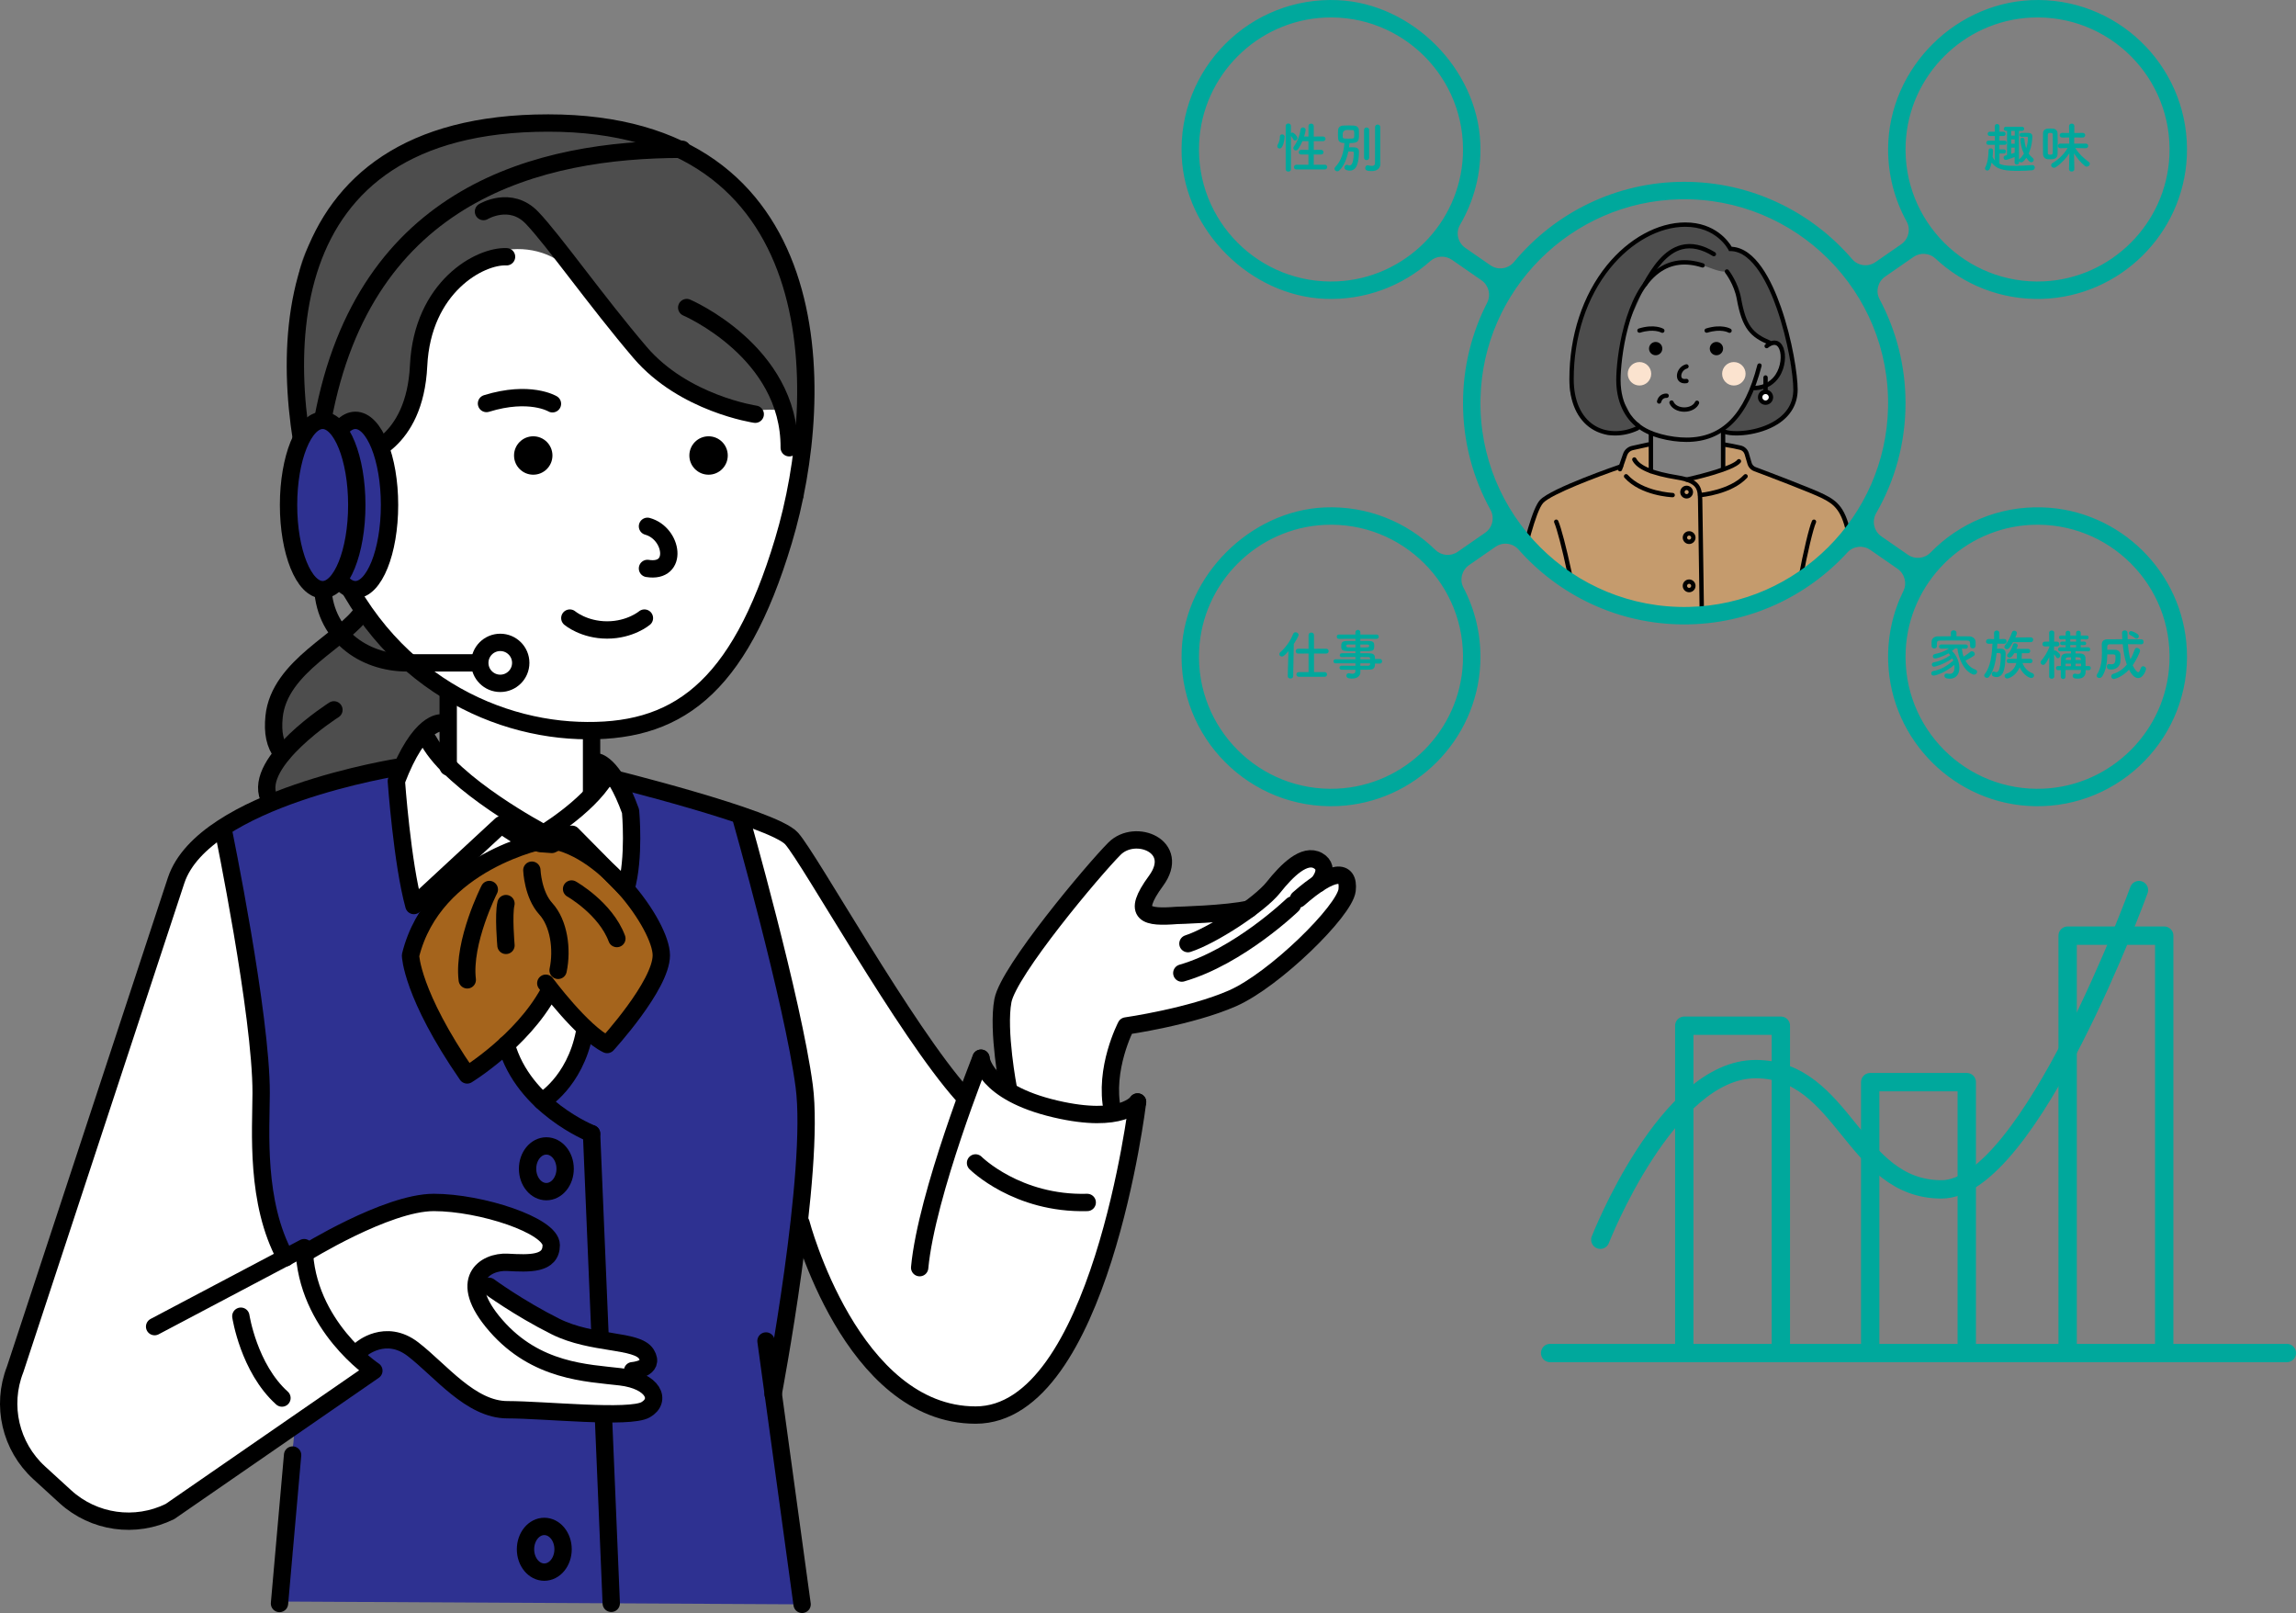 <?xml version="1.0" encoding="UTF-8"?><svg id="b" xmlns="http://www.w3.org/2000/svg" width="375.37" height="263.662" xmlns:xlink="http://www.w3.org/1999/xlink" viewBox="0 0 375.37 263.662"><rect x="0" y="0" width="375.37" height="263.662" fill="#808080" stroke="none"/><defs><style>.e{fill:#4d4d4d;}.f{fill:#fff;}.g{fill:#00a89c;}.h,.i,.j,.k{fill:none;}.l{fill:#2e3191;}.m{fill:#a5641c;}.i{stroke:#00a89c;stroke-width:3px;}.i,.j,.k{stroke-linecap:round;}.i,.k{stroke-linejoin:round;}.j{stroke-miterlimit:10;}.j,.k{stroke:#000;stroke-width:2.835px;}.n{clip-path:url(#d);}.o{fill:#c59b6d;}.p{fill:#fbe3cf;}</style><clipPath id="d"><path class="h" d="M240.61,65.893c0,19.191,15.558,34.749,34.75,34.749s34.749-15.558,34.749-34.749-15.558-34.749-34.749-34.749-34.75,15.558-34.75,34.749"/></clipPath></defs><g id="c"><path class="g" d="M209.207,24.279c.597,0,.819-1.567.819-1.914,0-.286-.24-.401-.418-.401-.187,0-.356.107-.356.356,0,.454-.116.917-.339,1.282-.062.107-.089.205-.089.294,0,.222.178.383.383.383ZM210.196,27.663c0,.259.213.383.427.383.223,0,.436-.124.436-.383v-5.44c.116.134.276.338.392.579.063.116.16.169.258.169.196,0,.41-.178.41-.401,0-.303-.588-.899-.828-.899-.08,0-.16.027-.232.071v-1.148c0-.268-.222-.41-.436-.41s-.427.134-.427.41v7.069ZM216.58,27.698c.267,0,.4-.187.4-.383s-.133-.391-.4-.391l-1.799.008v-1.683l1.167.009c.285,0,.427-.186.427-.383,0-.187-.142-.383-.427-.383l-1.167.009v-1.433l1.496.009c.285,0,.428-.187.428-.383,0-.187-.143-.383-.428-.383l-1.496.009v-1.701c0-.276-.214-.409-.427-.409-.223,0-.437.133-.437.409v1.701l-.703-.009c.134-.436.249-.926.249-1.06,0-.258-.222-.418-.445-.418-.187,0-.374.115-.409.392-.161,1.157-.597,2.075-1.069,2.716-.071.089-.098.187-.098.267,0,.213.187.383.392.383.142,0,.285-.063.41-.241.275-.409.507-.828.694-1.273l.979-.009v1.433l-1.166-.009c-.267,0-.419.206-.419.401,0,.187.134.365.419.365l1.166-.009v1.683l-1.959-.008c-.267,0-.418.204-.418.4,0,.187.134.374.418.374h4.622Z"/><path class="g" d="M221.119,21.261c.267,0,.285.178.285.686,0,.16-.009.311-.018.436-.018.276-.178.285-1.042.285-.703,0-.81-.063-.819-.25-.009-.124-.009-.284-.009-.454q0-.721.792-.721c.277,0,.571.009.811.018ZM220.433,24.76c.837,0,.9,0,.9.205-.018,1.176-.214,2.084-.686,2.084-.062,0-.133-.009-.196-.045-.089-.044-.178-.062-.249-.062-.25,0-.401.214-.401.427,0,.472.65.525.846.525,1.371,0,1.487-1.772,1.532-3.044v-.045c0-.695-.517-.73-1.14-.73-.151,0-.321,0-.49.008.036-.231.071-.471.089-.694,1.505,0,1.541-.32,1.541-1.496,0-.249,0-.499-.019-.686-.026-.4-.382-.649-.81-.676-.285-.018-.587-.027-.89-.027s-.614.009-.917.027c-.463.027-.757.338-.784.73-.009.178-.017.41-.017.65,0,.231.008.472.017.677.027.463.258.792,1.042.792-.107,1.434-.507,2.912-1.505,3.927-.089.089-.124.178-.124.276,0,.223.222.418.463.418.107,0,.222-.044.329-.142.775-.748,1.229-1.914,1.469-3.099ZM223.007,25.784c0,.258.204.383.418.383.205,0,.419-.125.419-.383v-4.541c0-.267-.214-.4-.419-.4-.214,0-.418.133-.418.4v4.541ZM225.66,25.704v-4.933c0-.276-.214-.409-.427-.409-.214,0-.428.133-.428.409v1.407c0,1.656,0,4.131-.009,4.461-.009.383-.24.481-.507.481-.205,0-.437-.062-.606-.098-.035-.009-.062-.009-.098-.009-.24,0-.383.223-.383.445,0,.312.17.508,1.033.508,1.087,0,1.443-.633,1.443-1.167v-.017l-.018-1.078Z"/><path class="g" d="M321.344,106.034h.018c.249,0,.365-.169.365-.339,0-.178-.125-.355-.383-.355h-3.945c-.258,0-.383.177-.383.355,0,.17.125.339.374.339h.009l1.22-.027c-.703.455-1.327.695-2.306.909-.214.044-.321.213-.321.373,0,.17.134.348.383.348.143,0,1.274-.286,2.173-.846.107.089.214.195.303.303-.837.605-1.656.962-2.707,1.174-.214.045-.312.206-.312.357,0,.178.125.356.365.356.009,0,1.336-.214,2.992-1.362.062.115.107.24.152.365-1.06.89-2.031,1.478-3.268,1.7-.223.037-.339.214-.339.392,0,.179.134.357.383.357.241,0,1.772-.366,3.393-1.754.018.124.026.249.026.365,0,.694-.213,1.103-.801,1.103-.116,0-.241-.017-.374-.044-.036-.008-.071-.008-.107-.008-.24,0-.365.169-.365.355,0,.339.303.49.855.49,1.211,0,1.594-.925,1.594-1.754,0-.935-.454-2.128-1.22-2.787.16-.125.329-.258.516-.401h.383c.134,1.55,1.042,3.695,2.529,4.238.071.028.142.036.205.036.284,0,.481-.231.481-.454,0-.151-.09-.302-.294-.374-.704-.249-1.247-.793-1.612-1.451.445-.214.917-.481,1.336-.766.142-.098.196-.213.196-.321,0-.231-.232-.454-.481-.454-.08,0-.169.027-.24.09-.321.258-.722.552-1.114.792-.151-.428-.24-.882-.276-1.317l.597.017ZM319.866,103.434v-.009c0-.258-.232-.392-.463-.392-.232,0-.463.125-.463.392v.009l.009.57c-.73,0-1.452.009-2.128.017-.686.01-1.007.428-1.024.829,0,.133-.009.267-.009.4,0,.134.009.259.009.365.008.259.214.383.427.383.214,0,.436-.133.436-.364v-.482c.027-.311.098-.436.588-.445.543-.009,1.202-.018,1.888-.018.828,0,1.683.009,2.395.018.552.018.561.107.561.891v.017c0,.232.213.357.427.357.472,0,.472-.357.472-.668,0-.143,0-.294-.009-.419-.017-.49-.507-.854-.988-.864-.686-.008-1.407-.017-2.137-.017l.009-.57Z"/><path class="g" d="M327.669,105.232c.249,0,.383-.205.383-.4,0-.196-.116-.383-.374-.383h-.009l-.793.017v-.997c0-.275-.222-.409-.436-.409-.223,0-.437.134-.437.409l.01.997-.891-.017h-.009c-.267,0-.418.213-.418.41,0,.382.391.373.427.373l.623-.009c-.089,1.754-.293,3.749-1.264,4.96-.062.08-.089.152-.089.232,0,.214.223.391.454.391.116,0,.24-.053.338-.169.775-.962,1.087-2.43,1.238-3.891h.454c.142.009.241.098.241.285-.036,2.822-.561,2.841-.73,2.841-.081,0-.161-.019-.259-.063-.062-.027-.115-.036-.169-.036-.205,0-.329.196-.329.393,0,.338.32.507.783.507,1.353,0,1.434-1.968,1.487-3.802v-.054c0-.757-.552-.783-.908-.783-.161,0-.338,0-.508.009.018-.286.036-.561.054-.828l1.122.017h.009ZM331.952,108.393c.222,0,.338-.178.338-.347,0-.178-.116-.356-.347-.356h-1.434c.018-.259.036-.659.045-.917h1.006c.24,0,.356-.179.356-.356,0-.178-.116-.357-.356-.357h-1.879c.187-.409.196-.508.196-.552,0-.222-.25-.365-.463-.365-.143,0-.276.063-.312.205-.125.49-.436,1.149-.855,1.558-.08.08-.115.161-.115.231,0,.197.222.366.436.366.231,0,.392-.178.739-.73h.427c0,.267,0,.677-.009.917h-1.291c-.249,0-.374.178-.374.356s.116.347.366.347h.008l1.211-.017c-.187.748-.73,1.451-1.62,1.754-.205.071-.294.222-.294.374,0,.205.169.409.436.409.169,0,1.398-.365,2.03-1.825.544,1.167,1.496,1.736,1.888,1.736.285,0,.463-.204.463-.418,0-.151-.089-.294-.294-.374-.775-.294-1.344-.936-1.594-1.656l1.283.017h.009ZM332.014,104.965c.258,0,.383-.196.383-.392,0-.195-.125-.391-.383-.391l-2.529.017c.036-.071.258-.578.258-.721,0-.231-.213-.383-.436-.383-.151,0-.303.08-.365.259-.267.738-.615,1.469-1.14,2.118-.071.09-.107.188-.107.268,0,.214.205.374.419.374.205,0,.382-.063.988-1.149h2.912Z"/><path class="g" d="M338.576,108.901h-.89c0-.142.009-.285.009-.419h.881v.419ZM338.576,107.877h-.864v-.106c.018-.331.232-.331.864-.331v.437ZM340.223,108.901h-.899v-.419h.899v.419ZM340.215,107.877h-.891v-.445c.632,0,.873.018.881.339l.01.106ZM339.422,105.812h-.953v-.366h.953v.366ZM339.422,104.885h-.953v-.383h.953v.383ZM335.851,110.566s-.027-2.226-.035-3.615c.125.125.24.294.365.481.071.107.169.16.258.16.196,0,.383-.204.383-.436,0-.33-.659-.837-.855-.837-.053,0-.107.009-.151.035v-.694l.472.009h.017c.25,0,.374-.187.374-.383,0-.205-.133-.401-.391-.401h-.464c.01-.783.027-1.451.027-1.451v-.009c0-.249-.213-.365-.418-.365-.214,0-.427.125-.427.365v.009l.017,1.451h-.712c-.258,0-.392.196-.392.392s.125.392.383.392h.009l.73-.018v.134c-.329.855-.89,1.727-1.318,2.208-.08.089-.115.187-.115.285,0,.222.204.41.427.41.214,0,.427-.169.997-1.265l-.026,3.143v.009c0,.249.213.374.418.374.214,0,.427-.125.427-.374v-.009ZM341.47,109.542c.231,0,.347-.169.347-.338s-.116-.339-.347-.339h-.499c0-.365,0-.952-.018-1.3-.017-.391-.24-.73-.899-.748-.222-.008-.472-.008-.73-.008v-.366l2.066.019h.009c.222,0,.329-.161.329-.33,0-.16-.107-.329-.338-.329l-1.211.009v-.366l.579.009h.008c.205,0,.303-.142.303-.285,0-.151-.107-.294-.303-.294h-.008l-.579.009v-.383l.953.009c.222,0,.338-.16.338-.311,0-.16-.116-.321-.338-.321l-.953.009v-.436c0-.241-.187-.356-.374-.356-.196,0-.383.115-.383.356v.436h-.953v-.436c0-.232-.187-.347-.374-.347-.196,0-.383.115-.383.347v.427h-.757c-.222,0-.338.161-.338.321,0,.151.116.311.338.311l.757-.009v.374h-.596c-.205,0-.312.143-.312.285,0,.152.107.294.312.294h.596v.357l-.899-.009c-.222,0-.338.169-.338.329,0,.169.106.33.329.33h.009l1.763-.019v.366c-.258,0-.507,0-.73.008-.65.018-.864.392-.881.748-.018.383-.027.82-.036,1.3h-.454c-.232,0-.348.17-.348.339s.116.338.348.338h.445v1.068c0,.259.196.383.383.383.196,0,.383-.124.383-.383v-1.103h2.529l-.01.142c-.008.418-.195.535-.471.535-.134,0-.285-.028-.454-.063-.027-.009-.054-.009-.081-.009-.222,0-.338.187-.338.374,0,.41.419.446.855.446,1.033,0,1.264-.651,1.264-1.15v-.026l-.009-.214h.499Z"/><path class="g" d="M350.115,105.313c.223,0,.338-.196.338-.401,0-.204-.115-.409-.356-.409-.712,0-1.469-.009-2.244-.009-.017-.365-.017-.713-.026-1.051,0-.276-.223-.4-.437-.4-.231,0-.463.133-.463.373,0,.045.027.802.045,1.078-.837,0-1.674.009-2.458.009-.614,0-.899.365-.899.837v.018c.009.418.027.881.027,1.353,0,1.175-.116,2.448-.775,3.473-.062.097-.089.186-.089.266,0,.223.205.374.436.374.169,0,.356-.088.49-.294.686-1.112.793-2.385.81-3.561.196-.009.392-.009.579-.009.766,0,.766.009.766.57,0,.829-.187,1.051-.668,1.051-.107,0-.214-.018-.312-.036-.035-.009-.062-.009-.098-.009-.213,0-.329.205-.329.418,0,.402.258.482.695.482.569,0,1.219-.249,1.451-.98.071-.222.089-.623.089-.962,0-.222-.009-.418-.018-.525-.044-.463-.41-.748-.864-.757-.169-.009-.391-.009-.614-.009-.231,0-.463,0-.677.009v-.534c0-.223.143-.365.365-.365.695,0,1.425-.009,2.164-.009.107,1.167.303,2.315.668,3.321-.57.703-1.291,1.238-2.208,1.514-.232.071-.339.24-.339.419,0,.214.161.427.437.427.08,0,1.246-.223,2.475-1.523.623,1.247,1.211,1.371,1.478,1.371.89,0,1.3-1.344,1.3-1.495,0-.241-.24-.436-.481-.436-.151,0-.294.08-.365.285-.169.48-.294.694-.445.694-.036,0-.365-.071-.891-1.131.517-.721,1.203-2.11,1.203-2.395,0-.267-.276-.454-.517-.454-.151,0-.285.071-.347.24-.196.579-.427,1.131-.713,1.63-.231-.784-.338-1.648-.4-2.476.739,0,1.478.009,2.208.018h.009ZM349.296,104.404c.205,0,.383-.196.383-.401,0-.107-.054-.223-.17-.321-.267-.213-.89-.525-1.104-.525-.222,0-.356.169-.356.339,0,.124.062.24.214.311.169.08.49.241.757.481.089.08.187.116.276.116Z"/><path class="g" d="M210.533,110.513v.017c0,.259.213.383.436.383s.454-.133.454-.4l.098-5.244c.24-.374.784-1.247.784-1.488,0-.249-.25-.436-.499-.436-.16,0-.312.08-.392.276-.471,1.193-1.237,2.235-2.101,2.992-.107.098-.16.204-.16.312,0,.204.187.391.427.391.214,0,.454-.16,1.069-.881l-.116,4.078ZM216.552,110.629c.267,0,.401-.196.401-.383,0-.196-.134-.392-.401-.392l-1.728.009v-3.037l1.995.009c.267,0,.401-.195.401-.392,0-.204-.134-.4-.401-.4l-1.995.009v-2.244c0-.276-.222-.409-.444-.409-.223,0-.446.133-.446.409v2.244l-1.7-.009c-.267,0-.401.196-.401.4,0,.197.134.392.401.392l1.7-.009v3.037l-1.576-.009c-.276,0-.41.196-.41.382,0,.197.134.393.41.393h4.194Z"/><path class="g" d="M224.004,108.43c0,.044-.009.089-.009.133-.009.16-.116.25-.276.25-.409.008-.855.017-1.318.017v-.4h1.603ZM221.6,105.838c-1.264,0-1.478-.009-1.478-.16v-.195c.018-.081.089-.125.276-.125.276,0,.721-.009,1.202-.009v.489ZM224.004,107.762h-1.603v-.365c.499,0,.953,0,1.318.008.16,0,.267.081.276.241l.009.116ZM222.401,105.349c.463,0,.882.009,1.14.009.25,0,.294.08.294.222,0,.258-.027.258-1.434.258v-.489ZM225.607,108.465c.231,0,.347-.187.347-.374s-.116-.374-.347-.374h-.819c0-.115-.009-.214-.009-.294-.018-.445-.357-.632-.926-.641-.428-.008-.926-.008-1.452-.008v-.322c1.941,0,2.191-.008,2.253-.578.009-.089.018-.179.018-.276,0-.089-.009-.187-.018-.285-.026-.365-.276-.525-.846-.535-.347-.008-.864-.008-1.407-.008v-.347l2.645.008c.249,0,.365-.177.365-.356,0-.178-.116-.356-.365-.356l-2.645.009v-.365c0-.267-.195-.401-.4-.401s-.41.134-.41.401l.009.365-2.689-.009c-.241,0-.365.178-.365.356,0,.179.124.356.365.356l2.689-.008v.347c-.543,0-1.059.008-1.398.008-.819,0-.926.277-.926.865,0,.792.196.809,2.324.809v.313c-.792,0-1.594,0-2.226.009-.231.008-.338.169-.338.329,0,.151.097.302.294.302h.008c.579-.008,1.425-.017,2.262-.017v.374h-3.277c-.205,0-.311.169-.311.329,0,.169.106.339.311.339h3.277v.4c-.802,0-1.603-.009-2.262-.017h-.008c-.223,0-.339.16-.339.329,0,.16.116.329.339.329.712.009,1.495.009,2.27.009l-.009.232c0,.329-.213.418-.481.418-.151,0-.32-.026-.472-.062-.044-.009-.089-.018-.133-.018-.25,0-.392.196-.392.4,0,.463.65.473.935.473.908,0,1.362-.499,1.362-1.033v-.009l-.009-.41c.508,0,.998-.009,1.461-.009.872,0,.934-.472.934-.997h.811Z"/><path class="g" d="M329.371,24.965c-.179.071-.366.124-.553.187v-1.015h.561l-.008.828ZM329.379,23.495h-.561v-.703h.561v.703ZM329.388,22.16h-.578v-.766h.578v.766ZM327.634,25.098c.214,0,.312-.169.312-.338s-.098-.339-.312-.339h-.748v-.747h.864c.214,0,.312-.17.312-.339s-.098-.338-.312-.338h-.864l.009-.766h.659c.223,0,.339-.178.339-.356,0-.17-.116-.347-.339-.347h-.659v-.891c0-.24-.196-.365-.383-.365-.196,0-.383.125-.383.365l.009.891h-.81c-.24,0-.365.177-.365.347,0,.178.125.356.365.356h.81v.766h-1.059c-.223,0-.329.169-.329.338s.106.339.329.339h1.059v2.564c-.16-.178-.284-.383-.373-.632.008-.036.07-.597.07-1.024,0-.223-.187-.338-.373-.338-.178,0-.357.106-.357.329,0,.917-.142,2.012-.534,2.778-.035.062-.044.124-.044.187,0,.205.187.338.383.338.347,0,.498-.409.694-1.309.926,1.327,2.671,1.363,4.425,1.363.775,0,1.568-.036,2.2-.098.293-.027.436-.241.436-.445,0-.206-.143-.401-.383-.401h-.035c-.82.053-2.004.125-3.019.125-1.398,0-1.879-.134-2.342-.339v-1.674h.748ZM330.083,26.327c.053.125.196.213.356.213.187,0,.41-.115.837-.747.454.667.712.73.81.73.223,0,.401-.196.401-.401,0-.098-.045-.205-.152-.285-.249-.196-.48-.445-.667-.748.516-1.158.597-2.377.597-2.724,0-.633-.33-.65-1.211-.65-.197,0-.401,0-.571.008-.204,0-.311.161-.311.321,0,.169.107.329.321.329h.008c.285-.008.65-.017.909-.017.08,0,.133.08.133.116v.115c0,.49-.098,1.077-.285,1.657-.151-.437-.249-.918-.285-1.425-.009-.205-.178-.303-.347-.303-.16,0-.32.098-.32.311,0,.366.115,1.301.578,2.28-.187.329-.418.632-.685.855-.054.044-.098.089-.116.142l-.009-4.71h.472c.258,0,.383-.169.383-.338s-.125-.339-.383-.339h-2.573c-.25,0-.383.17-.383.339s.133.338.383.338h.16l-.009,3.954-.285.08c-.187.044-.276.204-.276.356,0,.178.124.356.347.356.161,0,.766-.187,1.461-.472l-.009.917c0,.205.187.312.365.312.187,0,.365-.107.365-.312l-.009-.258Z"/><path class="g" d="M335.597,25.018c-.009.24-.232.267-.392.267-.356,0-.409-.097-.409-.258,0-.454-.009-1.006-.009-1.549s.009-1.077.009-1.487c0-.178.115-.267.4-.267.249,0,.401.035.401.258.009.472.018,1.113.018,1.745,0,.463,0,.917-.018,1.291ZM334.012,25.178c.009.473.312.802.739.847.143.008.285.017.427.017.561,0,1.184-.097,1.211-.854.018-.517.027-1.122.027-1.728,0-.597-.009-1.193-.027-1.683-.017-.436-.32-.73-.801-.757-.124-.009-.258-.009-.392-.009-.499,0-1.166,0-1.184.811,0,.489-.009,1.077-.009,1.674,0,.596.009,1.184.009,1.682ZM339.132,27.654l-.054-2.582c.526.801,1.122,1.54,1.772,2.048.098.08.214.116.312.116.267,0,.499-.223.499-.455,0-.115-.054-.231-.187-.329-.828-.588-1.568-1.291-2.199-2.253l1.709.027h.009c.267,0,.401-.187.401-.374,0-.196-.134-.383-.41-.383h-1.879l.009-.997,1.389.009c.267,0,.401-.187.401-.374,0-.196-.134-.383-.401-.383l-1.38.009.009-1.113v-.009c0-.268-.214-.401-.428-.401-.222,0-.436.133-.436.401v.009l.009,1.113-1.148-.009c-.259,0-.393.187-.393.374,0,.196.134.383.393.383l1.157-.009.018.997h-1.452c-.267,0-.4.196-.4.383s.133.374.391.374h.009l1.185-.027c-.633,1.033-1.461,1.852-2.458,2.44-.169.098-.24.231-.24.365,0,.213.205.419.463.419.098,0,.196-.027.303-.099.899-.596,1.647-1.415,2.216-2.27l-.062,2.6v.009c0,.249.214.374.436.374.223,0,.437-.125.437-.374v-.009Z"/><g class="n"><path class="o" d="M302.712,87.986c-.851-4.641-2.176-5.671-4.305-6.748-1.79-.905-8.939-3.61-11.162-4.446-.418-.157-.737-.501-.862-.93l-.465-1.59c-.146-.499-.551-.877-1.058-.988-.768-.169-1.914-.409-2.725-.525l-.082,4.045-5.96,1.696-1.112-.355-5.079-1.128-.366-4.367-3.345.918-1.178,2.666s-10.934,3.381-12.979,5.734-4.115,13.434-4.967,16.651c-.851,3.216-4.94,12.5-2.034,16.319,3.049,4.005,8.583,2.903,11.245,1.165v6.777h36.685v-4.19c.652.009,1.283.01,1.88,0,6.077-.101,11.153-.504,11.653-6.445v.39c.331-5.581-2.932-20.008-3.784-24.649"/><path class="f" d="M281.967,108.738c-2.275.254-4.551.507-6.826.76-1.517.17-3.043.34-4.513.752-1.471.411-2.897,1.079-4.005,2.13-.554-.059-1.279.031-1.754.321-.475.29-.672,1.067-.223,1.396.245.18.578.162.881.137,3.613-.298,7.226-.596,10.839-.894,1.788-.147,3.56.253,5.353.32.358.013.733.023,1.053-.136.399-.199.637-.624.763-1.051.4-1.361-.367-2.98-1.568-3.735"/><path class="e" d="M258.814,68.337c-1.274-2.373-2.167-3.238-2.167-5.319s1.161-6.756,1.486-9.913c.239-2.316,2.514-7.931,6.655-11.458,6.983-5.948,13.925-6.232,18.111-.959,3.974,0,6.712,6.333,6.712,6.333,1.042,2.579,2.439,5.653,2.689,8.367.433.024.089,1.633.241,2.04.152.406.142.853.13,1.287-.025.915,1.994,5.238-.405,8.715-1.99,3.155-5.852,3.079-7.166,3.334-.423.082-3.635.014-3.301-.259,1.333-1.088,2.389-2.233,3.184-3.759.544-1.046.909-2.316,1.806-3.082.616-.526,1.696-.71,2.456-.992.856-.318.711-.622,1.407-1.214.696-.593.797-1.504.837-2.417.041-.912.648-1.872-.218-2.162-.566-.19-.912-.803-1.478-.989-.627-.207-.994-.154-1.586-.446-3.534-1.74-3.321-7.399-5.875-11.067-1.172.19-2.824-.698-3.974-.993-1.302-.334-3.784-.457-5.089-.189-1.318.27-2.871,1.411-4.397,3.269-1.371,4.437-2.756,5.058-4.018,11.301.79,1.057-.602,3.076-.261,4.351.341,1.274-.363,2.056.464,3.084,1.796,2.232.981,2.957,3.084,4.579.001.428-1.399.373-3.287,1.016-1.729.588-2.685.345-3.118-.354-.432-.697-2.819-1.29-2.922-2.104"/><path d="M275.721,72.239c-2.682,0-6.275-.773-8.254-2.499-.149-.129-.164-.354-.035-.502.13-.148.355-.164.503-.035,1.83,1.597,5.319,2.324,7.786,2.324,5.817,0,9.499-3.771,11.587-11.866.049-.191.243-.305.434-.256.191.049.305.243.256.434-2.153,8.344-6.168,12.4-12.277,12.4"/><path d="M281.705,56.982c0,.601-.487,1.088-1.088,1.088s-1.088-.487-1.088-1.088.487-1.088,1.088-1.088,1.088.487,1.088,1.088"/><path d="M271.771,56.982c0,.601-.487,1.088-1.088,1.088s-1.088-.487-1.088-1.088.487-1.088,1.088-1.088,1.088.487,1.088,1.088"/><path d="M271.771,54.409c-.062,0-.124-.016-.181-.05-.024-.013-1.22-.672-3.451.018-.188.058-.387-.047-.445-.235-.058-.188.047-.388.235-.446,2.573-.796,3.967.017,4.026.052.168.101.223.32.121.488-.066.111-.184.173-.305.173"/><path d="M282.759,54.409c-.062,0-.124-.016-.181-.05-.022-.012-1.218-.673-3.45.018-.188.058-.387-.047-.446-.235-.058-.188.047-.388.235-.446,2.574-.796,3.968.017,4.026.052.168.101.223.32.122.488-.067.111-.185.173-.306.173"/><path d="M286.748,63.792c-.194,0-.353-.155-.356-.35-.004-.197.153-.359.35-.362,1.932-.034,2.989-1.022,3.536-1.845.892-1.342,1.022-3.149.634-4.121-.166-.414-.385-.656-.65-.719-.45-.107-1.014.283-1.194.442-.147.131-.371.118-.502-.029-.131-.147-.118-.371.028-.502.037-.033.925-.818,1.829-.605.505.118.892.505,1.15,1.149.451,1.126.358,3.184-.701,4.779-.642.966-1.876,2.124-4.118,2.163h-.006"/><path d="M275.428,62.661c-.759,0-1.138-.454-1.24-.924-.174-.798.374-1.892,1.438-2.186.19-.052.386.059.439.248.052.19-.059.386-.249.438-.706.196-1.024.929-.932,1.348.065.3.327.416.781.343.193-.032.377.102.408.296s-.101.377-.296.408c-.124.02-.24.029-.349.029"/><path d="M264.854,77.05c-.039,0-.078-.006-.117-.02-.186-.064-.284-.268-.219-.453l.84-2.416c.222-.639.771-1.127,1.432-1.272l2.67-.588c.193-.044.383.079.425.272.042.192-.079.382-.272.424l-2.67.587c-.421.093-.771.404-.913.811l-.84,2.416c-.051.147-.189.239-.336.239"/><path d="M250.199,118.212c-2.342,0-4.17-1.028-5.467-3.085-2.388-3.788-.048-10.593,1.35-14.659.264-.77.493-1.435.644-1.95.254-.862.608-2.347,1.018-4.067,1.471-6.17,2.79-11.385,4.029-12.725,1.791-1.936,12.663-5.671,13.125-5.829.186-.063.388.035.452.222.064.186-.035.388-.221.452-3.855,1.319-11.497,4.194-12.833,5.639-1.213,1.311-2.805,7.988-3.859,12.406-.413,1.73-.769,3.223-1.028,4.103-.156.531-.387,1.202-.654,1.98-1.356,3.945-3.626,10.549-1.42,14.049,2.22,3.521,6.277,3.64,12.058.353,4.748-2.7,6.67-4.037,6.689-4.05l.068-.038,6.793-2.791c.127-.241.445-.941.378-1.819-.016-.196.131-.367.327-.382.189-.016.367.131.383.328.103,1.333-.513,2.307-.54,2.348l-.06.094-6.974,2.866c-.276.19-2.268,1.536-6.712,4.063-2.922,1.662-5.441,2.492-7.546,2.492"/><path d="M270.743,108.151c-.097,0-.193-.039-.263-.116-.105-.115-2.572-2.853-2.576-5.632-.001-.368.054-.72.16-1.042l-6.456,2.659-.14-.063c-.021-.009-2.688-1.039-10.521,2.367-.181.078-.39-.005-.469-.185-.078-.18.005-.39.185-.468,7.236-3.147,10.247-2.622,10.939-2.419l8.585-3.536-1.048,1.164c-.196.218-.525.706-.523,1.522.004,2.502,2.367,5.127,2.39,5.153.133.145.122.371-.023.503-.068.062-.154.093-.24.093"/><path d="M258.133,103.989c-.191,0-.349-.151-.356-.344-.166-4.708-2.796-16.253-3.678-18.22-.081-.18,0-.391.179-.471.18-.081.39,0,.471.179.921,2.056,3.567,13.595,3.74,18.487.007.197-.147.362-.343.369h-.013"/><path d="M292.485,109.242h-.016c-.197-.009-.349-.176-.34-.372.375-8.318,3.191-21.682,4.112-23.737.081-.179.291-.26.471-.179.179.08.26.291.179.47-.906,2.021-3.679,15.23-4.05,23.478-.009.191-.167.34-.356.34"/><path d="M262.867,109.901c-.096,0-.191-.039-.262-.114-.917-.994-1.518-3.429-1.442-4.943.01-.196.183-.344.373-.338.197.01.348.177.339.374-.066,1.317.478,3.584,1.254,4.423.133.145.124.37-.02.504-.069.063-.156.094-.242.094"/><path d="M246.335,105.644c-.102,0-.202-.043-.273-.127-.126-.15-.107-.375.043-.501,1.38-1.162,4.836-1.912,7.222-1.136.187.06.29.261.229.449-.061.186-.261.29-.449.228-2.138-.695-5.328-.019-6.543,1.003-.067.057-.148.084-.229.084"/><path d="M259.955,102.309c-.034,0-.068-.005-.102-.015-.188-.056-.296-.254-.24-.443l1.558-5.25c.056-.189.254-.297.442-.24.189.055.296.254.24.442l-1.557,5.251c-.046.155-.187.255-.341.255"/><path d="M278.285,104.809c-.195,0-.353-.156-.356-.351-.003-.208-.282-20.756-.329-22.718-.042-1.746-.067-2.8-3.453-3.347-4.212-.68-6.522-1.672-7.269-3.121-.09-.175-.021-.39.154-.48.174-.09.389-.022.479.153.626,1.215,2.834,2.113,6.749,2.745,3.704.598,4.002,1.922,4.052,4.033.047,1.965.326,22.518.329,22.725.003.197-.155.358-.351.361h-.005Z"/><path d="M275.745,81.484c-.578,0-1.048-.47-1.048-1.048s.47-1.048,1.048-1.048,1.048.47,1.048,1.048-.47,1.048-1.048,1.048M275.745,80.1c-.185,0-.336.151-.336.336s.151.335.336.335.336-.15.336-.335-.151-.336-.336-.336"/><path d="M276.154,88.924c-.578,0-1.048-.47-1.048-1.048s.47-1.048,1.048-1.048,1.048.47,1.048,1.048-.47,1.048-1.048,1.048M276.154,87.54c-.185,0-.336.151-.336.336s.151.335.336.335.336-.15.336-.335-.151-.336-.336-.336"/><path d="M276.154,96.811c-.578,0-1.048-.47-1.048-1.048s.47-1.048,1.048-1.048,1.048.47,1.048,1.048-.47,1.048-1.048,1.048M276.154,95.427c-.185,0-.336.151-.336.336s.151.335.336.335.336-.15.336-.335-.151-.336-.336-.336"/><path d="M276.154,107.603c-.578,0-1.048-.47-1.048-1.048s.47-1.048,1.048-1.048,1.048.47,1.048,1.048-.47,1.048-1.048,1.048M276.154,106.218c-.185,0-.336.151-.336.336s.151.335.336.335.336-.15.336-.335-.151-.336-.336-.336"/><path d="M297.832,118.943c-4.035,0-9.743-.846-11.283-1.535-.673-.135-5.003-1.011-5.756-1.34-.901-.394-1.122-2.083-1.158-2.417-.02-.196.121-.371.317-.392.195-.018.371.121.392.317.07.661.345,1.669.734,1.84.592.258,4.28,1.027,5.651,1.301.028.006.055.015.081.027,1.472.69,7.731,1.571,11.619,1.48,4.119-.097,7.057-.564,7.363-5.72.265-4.449-1.811-14.732-3.051-20.876-.301-1.493-.561-2.782-.728-3.688-.832-4.537-2.11-5.48-4.114-6.494-1.781-.9-8.967-3.619-11.127-4.43-.52-.196-.924-.631-1.079-1.164l-.465-1.591c-.109-.373-.413-.656-.792-.739-.65-.143-1.864-.401-2.699-.52-.195-.028-.33-.208-.302-.403s.212-.33.402-.302c.815.116,1.946.352,2.752.529.633.139,1.14.612,1.322,1.236l.465,1.59c.094.319.335.58.646.697,2.169.815,9.385,3.545,11.198,4.461,2.137,1.081,3.604,2.152,4.494,7.002.165.899.425,2.186.725,3.675,1.247,6.178,3.334,16.517,3.065,21.06-.341,5.741-3.851,6.29-8.058,6.389-.2.005-.405.007-.614.007"/><path d="M282.071,114.965c-.073,0-.147-.022-.21-.069-.159-.116-.193-.339-.077-.498,1.171-1.597,1.602-2.957,1.283-4.041-.351-1.191-1.535-1.656-1.547-1.661-.116-.044-.2-.145-.223-.266-.024-.121.017-.246.108-.329.792-.725,3.471-.134,4.587.154.986.254,2.294.512,2.986.643.281.054.567-.008.803-.171.333-.232.742-.343,1.143-.313l2.107.156c.366-.131,1.998-.685,4.039-.968,3.096-.429,5.519-.031,7.205,1.181.16.115.196.338.081.498-.115.159-.337.196-.497.081-3.678-2.647-10.584-.124-10.654-.098-.048.018-.1.026-.15.022l-2.184-.161c-.243-.017-.485.048-.684.187-.389.269-.877.373-1.341.286-.701-.133-2.026-.394-3.032-.654-1.453-.375-2.596-.508-3.275-.476.447.331.967.869,1.208,1.678.391,1.31-.076,2.883-1.388,4.673-.07.096-.179.146-.288.146"/><path d="M294.526,106.886c-.044,0-.088-.008-.131-.025-.183-.072-.272-.279-.2-.462.295-.747,1.417-1.809,2.717-3.037,1.505-1.423,3.21-3.035,3.551-4.139.059-.188.258-.293.446-.235.188.058.293.257.235.445-.397,1.283-2.098,2.891-3.743,4.446-1.134,1.073-2.307,2.181-2.544,2.781-.055.141-.189.226-.331.226"/><path d="M275.745,78.746c-.164,0-.311-.114-.348-.281-.042-.192.08-.382.272-.423,2.95-.643,7.607-1.937,8.347-2.87.122-.154.346-.18.5-.058.155.122.18.346.058.5-1.134,1.431-7.976,2.955-8.753,3.124-.025.005-.051.008-.076.008"/><path d="M277.956,81.283c-.183,0-.338-.14-.354-.326-.017-.195.128-.368.324-.385.048-.004,4.86-.447,7.196-2.962.134-.144.359-.152.503-.019.144.134.153.359.019.504-2.524,2.718-7.449,3.169-7.657,3.187-.01.001-.021.001-.031.001"/><path d="M273.463,81.283h-.014c-.211-.008-5.195-.229-7.867-3.192-.131-.146-.12-.372.026-.503.147-.132.371-.121.503.026,2.473,2.742,7.317,2.955,7.365,2.957.197.007.35.173.343.369-.007.192-.166.343-.356.343"/><path d="M288.765,116.348c-.13,0-.254-.071-.318-.194-.089-.176-.019-.39.156-.48,1.847-.942,1.222-3.908.955-5.175l-.007-.029c-.04-.193.083-.382.276-.422s.381.082.421.275l.007.029c.3,1.427,1.004,4.766-1.328,5.957-.052.026-.107.039-.162.039"/><path d="M278.262,110.413c-.069,0-.139-.02-.2-.062-.163-.111-.205-.333-.094-.495.924-1.353,2.015-1.524,3.344-1.607.201-.005.366.137.378.334.012.196-.137.365-.333.377-1.244.078-2.054.204-2.801,1.298-.069.101-.18.155-.294.155"/><path d="M275.74,113.362c-.234,0-.443-.052-.621-.187-.254-.193-.378-.509-.378-.966,0-.701.655-1.355,1.592-1.59.412-.104.863-.148,1.299-.19.408-.04,1.093-.107,1.195-.238.119-.153.343-.189.499-.074.155.116.195.327.083.485-.279.397-.91.458-1.708.536-.41.04-.834.081-1.195.172-.659.165-1.052.587-1.052.899,0,.204.036.353.096.399.156.119.713-.036,1.161-.16.769-.213,1.727-.478,2.551-.115.18.08.261.29.182.47-.08.18-.29.261-.47.182-.589-.261-1.378-.043-2.073.15-.428.118-.821.227-1.161.227"/><path class="f" d="M271.686,110.736s-9.063-.263-9.718.869c-.463.8,2.767,1.041,4.184.929"/><path d="M264.459,114.635c-.246,0-.431-.054-.578-.194-.238-.228-.219-.559-.183-.788.206-1.341,3.103-1.702,5.909-1.877.387-.024.74-.03,1.053-.036.916-.017,1.522-.028,2.07-.424.16-.115.383-.079.497.08.116.16.08.382-.08.497-.728.527-1.499.541-2.474.559-.32.006-.651.012-1.021.035-1.535.096-5.118.412-5.251,1.275-.012.08-.013.129-.011.159.168.026.65-.071,1.079-.157.824-.165,1.952-.391,3.484-.46,3.777-.169,10.808-.484,13.789.03.194.033.324.218.291.411-.033.195-.22.325-.411.291-2.905-.5-9.887-.188-13.637-.02-1.478.066-2.575.286-3.376.446-.49.099-.862.173-1.15.173"/><path d="M265.424,112.91c-1.205,0-3.318-.127-3.76-.828-.127-.201-.128-.44-.004-.656.252-.435,1.09-.898,5.402-1.037,2.332-.075,4.612-.01,4.635-.01.196.006.351.17.346.367-.006.196-.181.351-.367.345-5.256-.152-8.882.216-9.366.655.388.304,2.42.542,3.815.432.188-.016.368.131.383.328.016.196-.131.367-.327.383-.133.01-.407.021-.757.021"/><path d="M267.926,111.092c-.124,0-.244-.065-.309-.18-.098-.17-.039-.388.132-.486,1.371-.783,8.137-1.996,11.401-1.691.196.018.34.192.322.387-.018.196-.194.339-.388.322-3.092-.289-9.708.873-10.982,1.601-.055.032-.116.047-.176.047"/><path d="M269.903,77.372c-.197,0-.356-.159-.356-.356v-6.221c0-.197.159-.356.356-.356s.356.159.356.356v6.221c0,.197-.159.356-.356.356"/><path d="M281.705,77.05c-.197,0-.356-.159-.356-.356v-6.252c0-.197.159-.356.356-.356s.356.159.356.356v6.252c0,.197-.159.356-.356.356"/><path d="M278.401,108.32c-.191,0-.349-.152-.356-.344l-.116-3.512c-.006-.196.148-.361.345-.367.198.001.361.147.368.344l.115,3.511c.007.197-.147.361-.344.368h-.012Z"/><path d="M256.278,123.126c-.197,0-.356-.159-.356-.356v-5.818c0-.197.159-.356.356-.356s.356.159.356.356v5.818c0,.197-.159.356-.356.356"/><path d="M292.485,123.126c-.197,0-.356-.159-.356-.356v-2.909c0-.197.159-.356.356-.356s.356.159.356.356v2.909c0,.197-.159.356-.356.356"/><path d="M278.401,122.49c-.196,0-.355-.158-.356-.354l-.045-7.028c-.001-.196.157-.357.354-.358h.002c.196,0,.355.158.356.354l.045,7.028c.001.196-.157.357-.354.358h-.002Z"/><path class="p" d="M285.383,61.099c0,1.059-.859,1.918-1.918,1.918-1.06,0-1.918-.859-1.918-1.918s.858-1.918,1.918-1.918c1.059,0,1.918.859,1.918,1.918"/><path class="p" d="M269.953,61.099c0,1.059-.859,1.918-1.918,1.918-1.06,0-1.918-.859-1.918-1.918s.858-1.918,1.918-1.918c1.059,0,1.918.859,1.918,1.918"/><path d="M264.084,71.186c-1.398,0-2.732-.366-3.863-1.093-2.352-1.511-3.647-4.394-3.647-8.119,0-7.119,2.177-13.725,6.129-18.601,3.559-4.392,8.351-7.014,12.817-7.014,4.925,0,7.104,3.15,7.592,3.978,3.865.187,6.507,5.443,8.053,9.866,1.886,5.395,2.734,11.127,2.734,13.474,0,2.344-1.124,4.298-3.249,5.651-2.997,1.909-7.457,2.221-9.001,1.5-.179-.083-.256-.295-.172-.473.083-.179.294-.256.473-.172,1.196.558,5.365.425,8.317-1.455,1.937-1.234,2.92-2.933,2.92-5.051,0-2.297-.836-7.922-2.694-13.24-1.227-3.508-3.843-9.393-7.594-9.393h-.22l-.098-.197c-.078-.153-1.966-3.776-7.061-3.776-4.253,0-8.838,2.524-12.264,6.751-3.849,4.749-5.969,11.196-5.969,18.152,0,3.474,1.179,6.145,3.319,7.52,1.899,1.221,4.453,1.305,6.839.229-.994-.793-3.208-3.071-3.208-7.607,0-3.444,1.22-14.164,6.639-18.11,2.153-1.568,4.708-1.891,7.592-.961.187.061.29.262.229.449-.06.187-.259.291-.448.229-2.655-.856-4.995-.568-6.954.859-5.18,3.772-6.345,14.184-6.345,17.534,0,4.279,2.078,6.374,2.971,7.076.19.149.286.38.257.619-.028.239-.176.441-.395.541-1.219.557-2.483.834-3.699.834"/><path d="M268.944,46.826c-.059,0-.118-.014-.173-.045-.172-.096-.234-.313-.138-.484,1.489-2.674,3.39-5.506,6.199-6.236,1.71-.445,3.58-.049,5.558,1.175.167.103.219.323.115.49-.104.168-.323.219-.49.116-1.805-1.118-3.49-1.486-5.004-1.092-2.549.663-4.34,3.351-5.756,5.893-.065.117-.186.183-.311.183"/><path d="M289.309,56.376c-.046,0-.093-.009-.139-.028-2.963-1.256-4.344-2.571-5.225-7.47-.433-2.406-1.878-4.262-1.893-4.28-.121-.155-.095-.379.059-.501.154-.121.378-.095.5.059.064.081,1.569,2.009,2.035,4.596.817,4.542,1.916,5.717,4.802,6.94.181.077.266.286.189.467-.057.136-.189.217-.328.217"/><path d="M288.647,64.404c-.197,0-.356-.16-.356-.356v-2.345c0-.196.159-.356.356-.356s.356.16.356.356v2.345c0,.196-.159.356-.356.356"/><path class="f" d="M289.534,64.935c0,.49-.397.887-.887.887s-.887-.397-.887-.887.397-.887.887-.887.887.397.887.887"/><path d="M288.647,66.178c-.685,0-1.243-.558-1.243-1.243,0-.686.558-1.243,1.243-1.243s1.243.557,1.243,1.243c0,.685-.558,1.243-1.243,1.243M288.647,64.404c-.293,0-.531.238-.531.531,0,.292.238.53.531.53s.531-.238.531-.53c0-.293-.238-.531-.531-.531"/><path d="M275.366,67.303c-1.124,0-2.097-.55-2.42-1.369-.073-.183.017-.39.2-.462.182-.072.39.017.462.2.214.541.936.919,1.758.919.804,0,1.523-.368,1.748-.895.077-.181.286-.265.468-.188.18.078.265.287.187.468-.339.794-1.305,1.327-2.403,1.327"/><path d="M271.248,65.987c-.029,0-.058-.003-.087-.011-.191-.047-.306-.241-.259-.432.262-1.047,1.164-1.251,1.607-1.212.196.018.341.19.323.386-.017.195-.191.343-.383.324-.114-.007-.684-.009-.856.675-.04.162-.186.27-.345.27"/></g><path class="g" d="M333.89,82.933c-7.158-.222-13.661,2.653-18.269,7.384-.981,1.008-2.543,1.166-3.699.365l-4.337-3.007c-1.227-.851-1.596-2.499-.851-3.793,3.052-5.302,4.798-11.445,4.798-17.989,0-6.136-1.537-11.92-4.245-16.988-.682-1.276-.28-2.864.91-3.689l4.639-3.215c1.113-.772,2.612-.658,3.601.268,4.531,4.24,10.672,6.779,17.396,6.586,12.701-.366,23.095-10.565,23.688-23.257C358.171,11.666,347.081.112,333.315.001c-13.296-.107-24.562,11.006-24.631,24.303-.023,4.316,1.081,8.377,3.032,11.908.707,1.278.306,2.886-.894,3.718l-4.204,2.914c-1.201.833-2.846.639-3.798-.471-6.64-7.741-16.487-12.654-27.461-12.654-11.186,0-21.201,5.104-27.842,13.105-.955,1.15-2.625,1.389-3.854.537l-4.101-2.843c-1.222-.847-1.611-2.497-.859-3.781,2.281-3.895,3.514-8.475,3.309-13.351-.509-12.135-11.104-22.787-23.235-23.358-14.398-.678-26.259,11.184-25.579,25.582.573,12.14,11.234,22.733,23.376,23.234,6.621.273,12.696-2.106,17.251-6.159.991-.882,2.456-.974,3.547-.218l4.834,3.351c1.175.815,1.582,2.375.931,3.648-2.526,4.932-3.952,10.516-3.952,16.427,0,6.319,1.63,12.264,4.49,17.439.714,1.292.339,2.912-.874,3.753l-4.489,3.112c-1.133.786-2.661.651-3.647-.313-4.643-4.536-11.08-7.243-18.135-6.94-12.12.521-22.764,11.122-23.333,23.24-.674,14.383,11.165,26.232,25.545,25.575,12.542-.573,22.699-10.734,23.267-23.277.204-4.498-.818-8.747-2.757-12.441-.668-1.275-.256-2.851.926-3.671l4.308-2.986c1.189-.824,2.813-.644,3.771.439,6.633,7.504,16.323,12.244,27.102,12.244,10.552,0,20.062-4.543,26.68-11.774.964-1.053,2.565-1.217,3.738-.404l4.443,3.08c1.167.809,1.591,2.353.964,3.626-1.715,3.481-2.626,7.426-2.487,11.592.433,12.913,11.022,23.345,23.94,23.594,14.075.271,25.541-11.428,24.884-25.585-.588-12.672-10.951-22.868-23.631-23.263M332.102,2.873c12.699-.584,23.157,9.873,22.573,22.572-.508,11.072-9.474,20.038-20.546,20.547-12.699.584-23.157-9.873-22.573-22.572.508-11.071,9.474-20.038,20.546-20.547M218.616,45.992c-12.699.584-23.157-9.873-22.574-22.572.509-11.071,9.475-20.038,20.547-20.547,12.699-.584,23.157,9.873,22.573,22.572-.509,11.072-9.475,20.038-20.546,20.547M218.616,128.913c-12.7.584-23.158-9.874-22.574-22.573.51-11.072,9.476-20.038,20.548-20.546,12.698-.584,23.156,9.874,22.572,22.572-.509,11.072-9.475,20.038-20.546,20.547M276.108,99.209c-18.966.419-34.483-15.098-34.065-34.065.391-17.746,14.819-32.175,32.566-32.567,18.967-.419,34.485,15.098,34.066,34.065-.392,17.747-14.82,32.176-32.567,32.567M334.129,128.913c-12.699.584-23.158-9.874-22.573-22.573.509-11.072,9.476-20.038,20.547-20.546,12.699-.584,23.156,9.874,22.572,22.572-.508,11.072-9.475,20.038-20.546,20.547"/><line class="i" x1="373.87" y1="221.165" x2="253.429" y2="221.165"/><rect class="i" x="275.36" y="167.662" width="15.789" height="53.503"/><rect class="i" x="338.034" y="152.941" width="15.789" height="68.224"/><rect class="i" x="305.755" y="176.886" width="15.789" height="44.28"/><path class="i" d="M261.634,202.64s10.863-27.883,25.389-27.883,15.935,19.657,30.395,19.657,32.279-48.922,32.279-48.922"/><path class="l" d="M64.589,125.709c-4.185,1.83-8.369.66-12.554,2.49-4.988,2.181-10.078,5.39-15.495,5.939-.665,8.992,5.352,19.905,4.45,28.877-1.014,10.088,2.165,20.451,2.881,30.565.558,7.897,3.691,14.997,5.949,22.585,1.07,3.598-2.509,7.272-2.291,11.019.219,3.747,1.07,6.944.051,10.657.325,7.978,1.157,16.372-1.368,23.947l84.922.457c-1.291-6.058-1.502-12.282-2.794-18.341-1.786-8.384-3.524-17.393-.205-25.297,3.585-8.54,2.985-18.865,4.568-27.991,1.733-9.993-3.044-20.969-4.483-31.009-1.181-8.24-4.129-17.294-6.001-25.405-8.67-4.467-18.917-5.475-28.658-5.965s-19.491-.24-28.972-2.528"/><path class="m" d="M102.337,145.294c-4.854-5.945-13.377-8.607-20.752-6.481-7.374,2.126-13.173,8.916-14.117,16.533-.945,7.616,3.02,15.618,9.652,19.48,3.087-.019,5.415-2.334,7.326-4.759,1.911-2.424,3.456-5.204,5.877-7.119,1.712,1.814,3.547,3.341,5.259,5.155.822.871,1.747,1.796,2.937,1.932,1.956.223,3.401-1.71,4.4-3.406,2.012-3.412,4.067-6.95,4.543-10.882.475-3.931-2.62-7.385-5.125-10.453"/><path class="f" d="M120.289,133.98c5.585,15.534,11.222,31.312,12.38,47.779.224,3.184-.213,6.345-.762,9.474-.516,2.95-1.533,5.841-.652,8.707,1.754,5.699,4.036,11.233,6.751,16.54,2.505,4.9,7.754,8.486,11.738,12.201,2.134,1.99,5.696,2.203,8.574,2.685,3.46.579,7.17-.6,9.661-3.071,1.491-1.479,3.308-2.609,4.522-4.305,1.279-1.788,2.414-3.894,3.497-5.822,3.257-5.797,5.888-12.131,6.362-18.786.32-4.497,1.432-8.88,2.506-13.242.413-1.679,1.27-3.246-.007-4.55-.642-.656-1.703-.512-2.372-1.442-.556-.771-.702-1.866-.772-2.786-.222-2.887.835-7.654,3.416-9.388,1.392-.935,3.089-1.268,4.736-1.581,6.023-1.146,10.809-2.59,16.106-5.751,5.025-2.998,9.44-7.023,12.856-11.776.853-1.186,1.682-2.577,1.429-4.016-.252-1.439-2.201-2.522-3.232-1.487.437-.705-.334-2.154-1.036-2.595-.702-.442-1.624-.399-2.395-.094-.771.306-1.424.843-2.064,1.371-2.648,2.187-5.297,4.375-7.946,6.563-3.719.179-8.242.658-11.961.838-1.315.063-2.901-.011-3.566-1.148-.584-.999-.098-2.287.578-3.226.675-.94,1.556-1.792,1.841-2.914.451-1.775-.885-3.672-2.625-4.247-1.739-.574-3.691-.045-5.222.961-1.531,1.006-2.72,2.442-3.885,3.855-2.117,2.569-4.234,5.138-6.352,7.708-2.193,2.661-4.405,5.351-5.952,8.433-2.467,4.917-3.095,10.73-1.735,16.06.229.896-.07,2.576-.132,3.5-1.382-.97-2.764-1.94-4.146-2.91-1.011,1.484-2.022,2.968-3.032,4.452-4.709-5.187-8.743-10.949-12.345-16.957-4.177-6.969-10.059-13.497-12.366-21.288-1.363-4.6-7.602-7.942-12.396-7.745"/><path class="f" d="M36.993,135.31c-3.066.577-5.614,2.818-7.277,5.458-1.662,2.64-2.567,6.675-3.452,9.666-3.41,11.522-6.82,23.044-10.23,34.566-3.604,12.178-9.202,23.731-12.883,35.886-.99,3.271-1.935,6.646-1.669,10.053.267,3.408,1.989,6.902,5.077,8.368,2.671,5.417,8.775,9.396,14.809,9.663,3.12.137,6.253-.663,8.976-2.177,3.042-1.692,4.267-4.057,6.441-6.471,2.609-2.898,7.178-5.046,10.388-7.273,2.392-1.659,4.785-3.319,7.178-4.979,1.825-1.265,4.477-1.878,6.055-3.324-3.158-2.53-5.666-5.246-7.749-8.768-1.237-2.089-1.633-4.479-2.301-6.776-.23-.791-.554-2.896-1.264-3.393-.76-.531-1.746.286-2.597-.654-.554-.612-.745-1.46-.916-2.267-.618-2.923-1.315-5.843-1.837-8.784-1.38-7.777-.032-15.662-1.658-23.391-1.042-4.952-1.476-10.013-2.909-14.866-1.249-4.228-.219-8.846-1.879-12.93-.687-1.69-.18-5.787-.303-7.607"/><path class="f" d="M90.066,163.429c-.764.236-1.296.912-1.777,1.551-.946,1.258-1.893,2.516-2.84,3.773-.553.735-1.12,1.498-1.332,2.393-.362,1.521.361,3.067,1.064,4.463.445.882.904,1.784,1.627,2.458.722.673,1.776,1.081,2.716.777.692-.224,1.216-.787,1.669-1.357,1.852-2.333,3.756-5.993,3.579-9.079-.114-1.972-2.299-5.723-4.706-4.979"/><path class="e" d="M73.603,114.338c-4.51-2.263-8.399-5.748-11.14-9.984-.864-1.334-1.881-2.909-3.468-2.981-.974-.043-1.86.522-2.655,1.086-4.225,2.997-8.02,6.599-11.232,10.664-1.598,2.021-.099,4.32-.504,6.864-.35,2.198,1.067,3.265-.36,6.535-.981,2.248-.92,1.785-.379,4.177,4.246-2.522,9.097-.921,13.833-2.322,2.296-.68,4.691-1.248,6.641-2.638,1.077-.768,1.974-1.757,2.862-2.738,1.047-1.159,2.094-2.317,3.142-3.475,1.37-1.515,2.864-3.184,3.26-5.188"/><path class="f" d="M131.827,66.187c-1.088,10.58-2.764,21.27-7.225,30.926-3.297,7.135-8.258,13.698-14.788,18.164-3.337,2.282-6.676,3.058-10.301,4.467-1.918.746-2.849,2.866-2.187,4.799.724,2.118,2.916,2.156,4.074,3.817,1.46,2.097,1.793,5.613,1.794,8.083,0,.746-1.436,7.393-1.487,7.346-2.131-1.96-4.261-3.919-6.392-5.879-.965-.887-1.95-1.788-3.138-2.343-3.012-1.407-6.764,2.487-9.327,3.595-2.44,1.055-4.986,1.895-7.33,3.16-1.494.806-4.356,3.812-6.166,3.583-.918-.116-1.382-1.144-1.65-2.029-1.827-6.048-2.452-12.458-1.826-18.745.132-1.324.351-2.72,1.204-3.74.853-1.021,2.549-1.447,3.523-.541.498.464.706,1.161,1.139,1.687,2.041,2.485,2.318-2.876,2.393-3.892.282-3.797-2.037-6.628-5.064-8.515-2.595-1.618-4.363-4.317-6.311-6.754-3.969-4.968-6.483-10.107-7.572-16.412-1.839-10.656.716-21.734,5.525-31.42,3.2-6.446,7.618-12.605,13.951-16.023,9.603-5.181,21.847-2.939,31.108,2.832,9.261,5.771,19.338,15.233,26.053,23.834"/><path class="e" d="M129.999,80.506c.038-3.106.076-6.212.114-9.318.012-1.016.002-2.107-.586-2.935-1.082-1.523-3.342-1.303-5.209-1.231-5.469.211-10.763-2.305-14.952-5.828-4.189-3.522-7.439-8.007-10.644-12.443-1.28-1.772-3.353-3.051-5.067-4.408-.887-.702-1.777-1.406-2.751-1.979-3.814-2.242-8.861-2.198-12.635.11-8.533,5.218-10.838,17.562-12.657,27.398-2.169,1.66-4.415,3.101-7.057,3.797-2.642.696-5.81.143-7.445-2.046-1.063-1.423-1.322-3.273-1.518-5.038-.724-6.535-1.034-13.116-.927-19.691.124-7.67,6.537-13.623,12.832-18.008,6.295-4.384,13.713-6.961,21.258-8.351,8.256-1.521,17.44-.787,25.079,2.696,8.184,3.731,16.416,9.297,18.949,17.927,2.779,9.47,5.143,19.476,4.167,29.297-.307.103-.614.206-.921.309-.019,3.434,1.394,7.29,1.376,10.723-.321-.227-1.086-.753-1.406-.981"/><path class="k" d="M185.978,180.129s-6.141,51.176-26.471,51.176-28.552-31.383-28.552-31.383"/><path class="k" d="M99.061,126.963s27.352,6.718,30.364,10.107c3.012,3.388,18.541,31.364,27.953,41.905"/><path class="k" d="M212.284,146.94c5.647-4.976,8.329-4.835,7.953-1.447-.377,3.388-11.874,14.682-18.737,17.694-6.863,3.012-17.404,4.518-17.404,4.518,0,0-3.682,7.024-2.218,13.859"/><path class="k" d="M164.862,177.976s-1.827-9.518-.897-14.412c.93-4.894,14.86-21.459,18.248-24.847s10.918-.376,6.777,5.271c-4.142,5.647-1.506,6.023,3.388,5.647,0,0,8.272-.209,11.819-1.04"/><path class="k" d="M211.284,147.94s-8.753,8.435-18.071,11.118"/><path class="k" d="M215.488,144.44s2.216-2.476,0-3.747c-2.216-1.27-5.074,1.553-7.316,4.377-2.241,2.823-10.006,7.906-13.959,9.176"/><path class="k" d="M97.453,124.498s2.706-.017,5.636,8.11c0,0,.713,7.618-.752,12.686l-8.821-8.927-3.296,1.661-1.905-.141v-1.318s7.669-4.486,10.746-9.606"/><path class="k" d="M72.162,118.171s-3.536-.546-7.363,9.506c0,0,.957,13.436,2.87,20.34l14.249-13.193,4.307,2.807,2.488.184v-1.723s-14.632-7.728-18.651-15.011"/><path class="k" d="M89.231,160.718s5.967,8.043,10.028,10.016c0,0,8.858-9.666,8.858-14.587s-9.702-18.316-18.886-18.882c0,0-18.295,3.428-22.115,18.915,0,0,.147,6.328,9.257,19.527,0,0,8.907-5.442,13.315-13.471"/><path class="k" d="M79.996,145.399s-4.347,8.549-3.604,14.766"/><path class="k" d="M93.447,145.317s5.547,3.133,7.402,8.097"/><path class="k" d="M82.72,154.53s-.441-5.017,0-6.83"/><path class="k" d="M91.243,158.611c.735-3.481.118-7.724-2.012-10.06-2.131-2.335-2.278-6.312-2.278-6.312"/><path class="k" d="M82.769,170.744c2.836,10.171,13.944,14.562,13.944,14.562"/><line class="k" x1="96.714" y1="185.307" x2="99.932" y2="262.077"/><path class="k" d="M88.621,180s5.322-3.066,6.925-11.162"/><path class="k" d="M121.046,133.362s8.591,30.254,10.433,44.176c1.843,13.922-5.085,50.341-5.085,50.341"/><path class="k" d="M36.49,135.627s6.246,30.301,6.204,43.052c-.02,6.133-.959,17.873,4,26.921"/><line class="k" x1="125.231" y1="219.196" x2="131.135" y2="262.245"/><line class="k" x1="47.837" y1="237.84" x2="45.695" y2="262.106"/><path class="k" d="M39.375,215.146s1.294,8.497,6.722,13.376"/><ellipse class="k" cx="89.323" cy="191.048" rx="3.071" ry="3.736"/><ellipse class="k" cx="91.02" cy="221.454" rx="3.071" ry="3.736"/><ellipse class="k" cx="88.985" cy="253.243" rx="3.071" ry="3.736"/><path class="j" d="M111.514,24.399c-23.135,0-51.899,6.941-58.762,44.309"/><path class="j" d="M52.752,95.378c0,8.326,6.648,12.973,13.813,12.973h11.052"/><path class="j" d="M85.135,108.351c0,1.849-1.499,3.347-3.347,3.347-1.849,0-3.348-1.498-3.348-3.347s1.499-3.347,3.348-3.347c1.848,0,3.347,1.498,3.347,3.347Z"/><path class="j" d="M94.546,119.398c15.819.59,26.175-6.442,33.545-31.01,7.371-24.569,7.599-68.279-38.467-68.279s-44.837,39.71-37.467,64.279c7.371,24.568,26.51,34.418,42.389,35.01Z"/><path d="M118.982,74.455c0,1.734-1.406,3.139-3.139,3.139-1.734,0-3.14-1.405-3.14-3.139s1.406-3.139,3.14-3.139c1.733,0,3.139,1.405,3.139,3.139"/><path d="M90.319,74.455c0,1.734-1.406,3.139-3.139,3.139-1.734,0-3.14-1.405-3.14-3.139s1.406-3.139,3.14-3.139c1.733,0,3.139,1.405,3.139,3.139"/><path class="j" d="M90.319,66.002s-3.713-2.233-10.783-.047"/><path class="j" d="M105.855,86.032c4.163,1.153,5.118,7.704,0,6.885"/><path class="k" d="M105.356,101.033s-2.297,1.941-6.098,1.941-6.097-1.941-6.097-1.941"/><path class="j" d="M59.291,99.926c-2.866,4.607-13.666,8.869-14.485,17.263-.248,2.547.103,4.426,1.331,6.064"/><path class="j" d="M54.592,116.035s-13.168,8.379-10.673,14.349"/><path class="j" d="M82.814,41.97c-4.346-.205-13.764,4.914-14.378,17.812-.614,12.899-9.145,14.673-9.145,14.673"/><path class="j" d="M79.045,34.579s4.412-2.662,7.939,1.024c3.526,3.685,10.488,13.607,17.653,22.001,7.166,8.395,18.836,10.104,18.836,10.104"/><path class="j" d="M112.272,50.275s16.862,7.223,16.758,22.914"/><path class="l" d="M63.684,82.548c0,7.644-2.498,13.84-5.579,13.84s-5.578-6.196-5.578-13.84,2.498-13.84,5.578-13.84,5.579,6.196,5.579,13.84"/><path class="j" d="M63.684,82.548c0,7.644-2.498,13.84-5.579,13.84s-5.578-6.196-5.578-13.84,2.498-13.84,5.578-13.84,5.579,6.196,5.579,13.84Z"/><path class="l" d="M58.33,82.548c0,7.644-2.498,13.84-5.579,13.84s-5.578-6.196-5.578-13.84,2.498-13.84,5.578-13.84,5.579,6.196,5.579,13.84"/><path class="j" d="M58.33,82.548c0,7.644-2.498,13.84-5.579,13.84s-5.578-6.196-5.578-13.84,2.498-13.84,5.578-13.84,5.579,6.196,5.579,13.84Z"/><line class="j" x1="73.277" y1="113.603" x2="73.277" y2="125.373"/><line class="j" x1="96.714" y1="119.988" x2="96.714" y2="129.777"/><path class="k" d="M160.378,172.976s.435,5.548,12.165,8.294c10.991,2.573,13.435-1.141,13.435-1.141"/><path class="k" d="M160.378,172.976s-8.894,22.188-10.023,34.235"/><path class="k" d="M159.49,190.093s6.776,6.78,18.259,6.459"/><path class="f" d="M57.541,221.001l5.196-1.805s4.66,2.037,10.054,5.995c5.393,3.957,8.406,5.351,18.748,5.612,10.342.261,16.21-.555,15.325-2.281-.885-1.726-2.527-4.469-2.527-4.469l.567-3.448-17.951-5.855-8.66-6.284,3.954-2.121h6.068l1.803-2.828-4.87-3.976-14.33-2.989-13.377,4.139-7.819,4.248,3.277,10.207,4.542,5.855Z"/><path class="k" d="M59.033,220.55s3.98-3.484,8.498,0c4.517,3.484,9.411,9.884,15.435,9.884s19.953,1.506,22.588,0c2.635-1.506,1.318-4.74-4.141-5.381-5.459-.642-13.758-.83-20.329-8.36-6.572-7.529-1.729-10.541,1.865-10.353,3.593.189,7.17.377,7.17-2.823s-11.483-6.965-19.2-6.965-21.197,8.387-21.197,8.387"/><path class="k" d="M103.413,224.053s3.765-.265,2.259-2.712c-1.506-2.447-8.847-1.506-14.871-4.518-6.023-3.012-10.858-6.564-10.858-6.564"/><path class="k" d="M65.191,125.382s-31.887,5.002-36.397,18.523L2.474,223.843c-2.312,5.899-.752,12.613,3.925,16.888l4.276,3.91c4.659,4.26,11.454,5.224,17.114,2.429l33.333-23.017s-11.082-7.332-11.4-20.114l-24.443,12.909"/></g></svg>